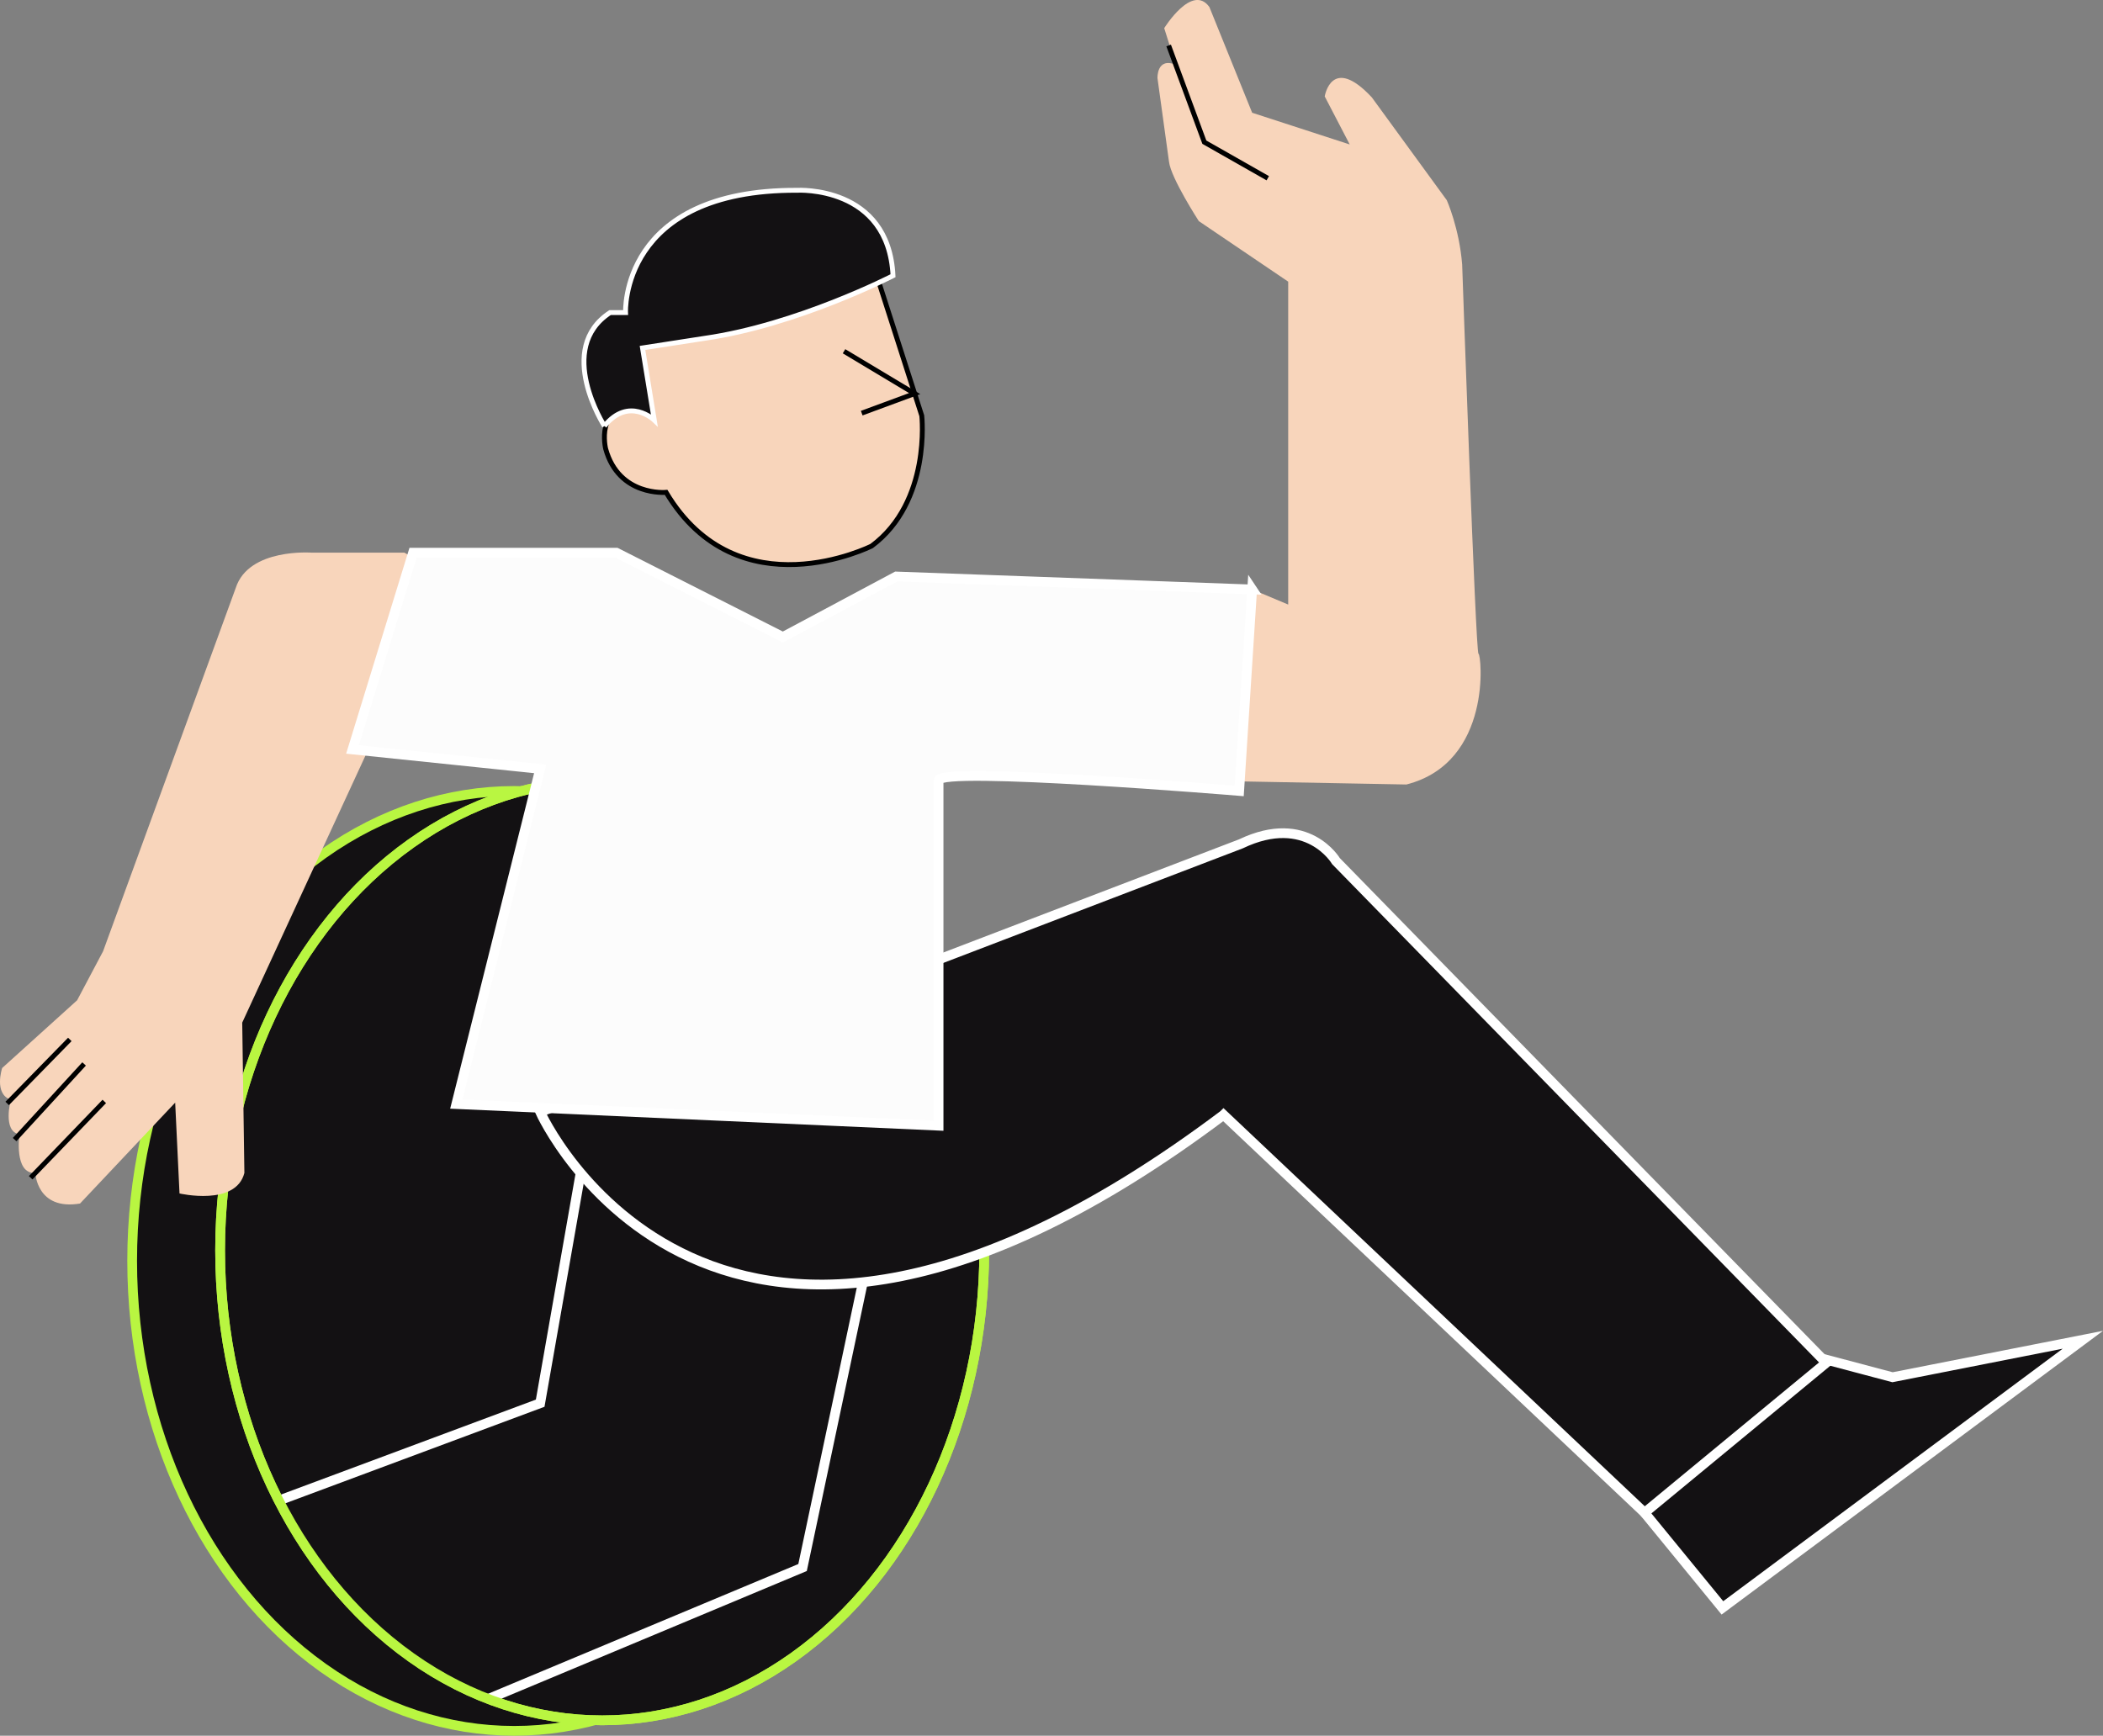 <?xml version="1.0" encoding="UTF-8"?> <svg xmlns="http://www.w3.org/2000/svg" xmlns:xlink="http://www.w3.org/1999/xlink" id="Layer_2" data-name="Layer 2" viewBox="0 0 1296.57 1070.27"><rect x="0" y="0" width="1296.57" height="1070.27" fill="#808080" stroke="none"/><defs><style> .cls-1, .cls-2 { fill: none; } .cls-1, .cls-3, .cls-4, .cls-5, .cls-6, .cls-7 { stroke-miterlimit: 10; } .cls-1, .cls-4 { stroke: #b9f641; } .cls-1, .cls-4, .cls-6, .cls-7 { stroke-width: 6px; } .cls-3 { stroke: #000; } .cls-3, .cls-8 { fill: #f8d5bb; } .cls-3, .cls-5 { stroke-width: 3px; } .cls-4, .cls-5, .cls-7 { fill: #131113; } .cls-5, .cls-6, .cls-7 { stroke: #fff; } .cls-6 { fill: #fcfcfc; } .cls-9 { clip-path: url(#clippath); } </style><clipPath id="clippath"><ellipse class="cls-2" cx="371.26" cy="771.01" rx="235.56" ry="289.78"></ellipse></clipPath></defs><g id="Layer_1-2" data-name="Layer 1"><g><g><ellipse class="cls-4" cx="317.04" cy="777.49" rx="235.56" ry="289.78"></ellipse><ellipse class="cls-4" cx="371.26" cy="771.01" rx="235.56" ry="289.78"></ellipse></g><g class="cls-9"><polygon class="cls-7" points="357.96 723.27 333.04 865.23 151.7 932.79 185.48 1067.27 299.26 1048.34 494.81 966.56 541.04 747.9 357.96 723.27"></polygon></g><ellipse class="cls-1" cx="371.26" cy="771.01" rx="235.56" ry="289.78"></ellipse><polygon class="cls-7" points="1013.93 932.79 1061.93 991.45 1284.15 826.12 1166.81 849.23 1079.7 826.12 985.48 867.01 1013.93 932.79"></polygon><path class="cls-8" d="M249.33,340.79h-56.89s-39.11-3.11-47.11,21.78l-81.78,224-16,30.22L1.33,658.56s-5.33,16,5.33,19.56c0,0-5.33,19.56,5.33,21.33,0,0-3.56,24.52,9.78,23.82,0,0,.89,23.29,27.56,18.85l58.67-62.22,2.67,56s34.67,8.08,40-12.63l-1.33-92.71,77.28-167.48,74.72-92.52-52-29.78Z"></path><path class="cls-7" d="M754.37,687.45l259.56,245.33,112-92.44-302.22-309.33s-17.78-30.22-58.67-10.67l-432,165.33s106.67,238.22,421.33,1.78Z"></path><path class="cls-8" d="M772,363.45l22.22,9.33v-199.11s-55.11-37.33-55.11-37.33c0,0-17.19-26.52-18.37-36.59l-7.11-51.56s-.59-13.04,11.26-8.3l-7.11-22.52s17.19-27.85,27.85-13.04l26.37,65.19,60.15,19.56-15.41-29.63s4.15-26.07,29.04.59l46.22,63.41s7.7,17.19,9.48,39.7c0,0,8.3,240,10.07,240s8.89,66.96-44.44,80.59l-134.52-2.52s-3.56-86.96-2.37-88.74c1.19-1.78,41.78-29.04,41.78-29.04Z"></path><path class="cls-6" d="M772,363.45l-8,124.26s-185.33-15.37-185.33-6.48c0,8.89,0,212.89,0,212.89l-297.33-13.33,51.7-206.67-115.7-12,37.33-121.33h125.33s102.67,52,102.67,52l69.93-37.33,219.41,8Z"></path><line class="cls-3" x1="64.3" y1="679.16" x2="18.92" y2="726.23"></line><line class="cls-3" x1="9.02" y1="702.69" x2="51.85" y2="656.05"></line><line class="cls-3" x1="4.43" y1="680.4" x2="43.04" y2="640.93"></line><polyline class="cls-3" points="720.51 28.04 742.52 87.67 781.63 109.9"></polyline><g><path class="cls-3" d="M540.59,170.03l27.71,86.31s5.91,52.99-30.89,80.33c0,0-82.22,41.42-126.74-33.08,0,0-29.07,2.73-37.25-26.8,0,0-6.81-27.71,19.99-25.89l-2.27-47.24,149.45-33.62Z"></path><path class="cls-5" d="M372.64,262.7s-30.57-47.7,3.5-69.96h9.54s-3.63-75.86,105.84-75.41c0,0,56.33-3.18,59.05,52.69,0,0-59.05,30.44-116.29,38.61l-38.16,5.91,7.27,44.54s-15.63-15.01-30.76,3.61Z"></path><polyline class="cls-3" points="531.28 254.75 563.92 242.7 520.37 216.59"></polyline></g></g></g></svg> 